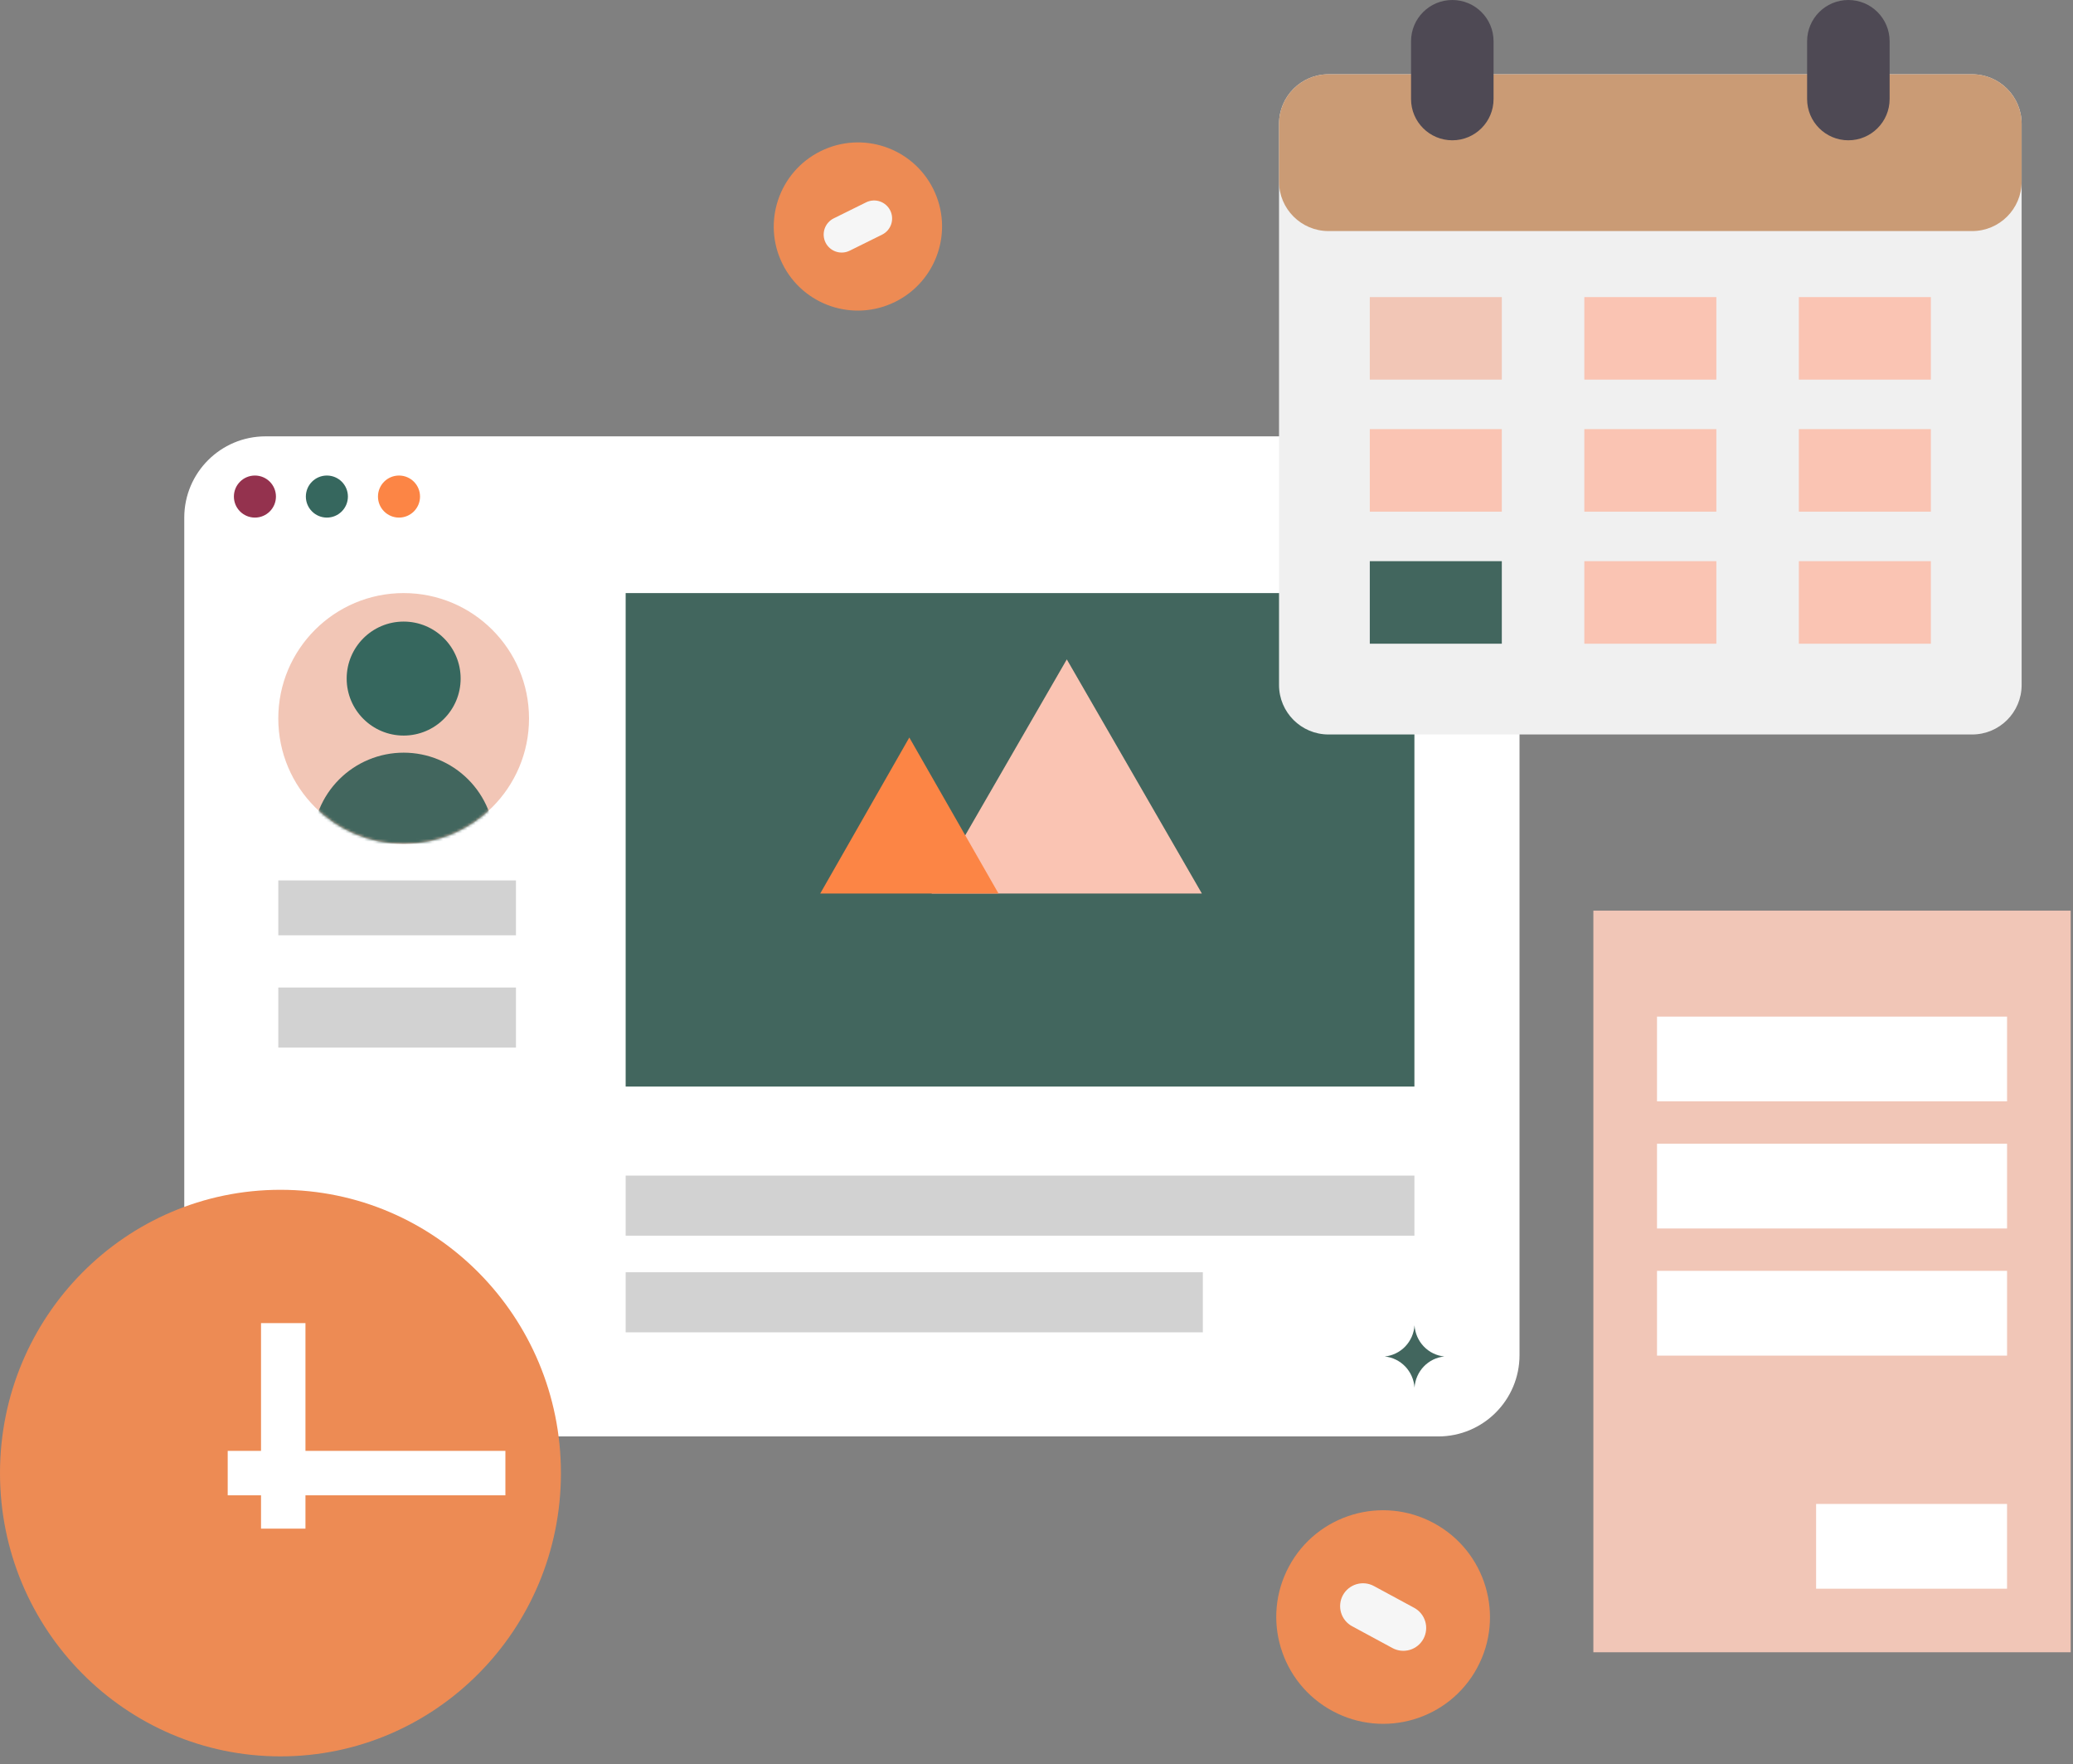 <?xml version="1.0" encoding="UTF-8"?> <svg xmlns="http://www.w3.org/2000/svg" width="765" height="651" viewBox="0 0 765 651" fill="none"><rect x="0" y="0" width="765" height="651" fill="#808080" stroke="none"/> <path d="M98 530C81.431 530 68 516.569 68 500L68 191C68 174.431 81.431 161 98 161L530.75 161C547.318 161 560.75 174.431 560.75 191L560.75 500C560.75 516.569 547.319 530 530.75 530L98 530Z" fill="white"></path> <path d="M521.96 218.829H230.886V400.91H521.96V218.829Z" fill="#42665E"></path> <path d="M393.683 243.295L443.531 329.688H343.792L393.683 243.295Z" fill="#FAC4B3"></path> <path d="M335.566 272.118L368.485 329.684H302.688L335.566 272.118Z" fill="#FC8545"></path> <path d="M94.072 190.976C89.786 190.976 86.312 187.502 86.312 183.216C86.312 178.931 89.786 175.457 94.072 175.457C98.357 175.457 101.832 178.931 101.832 183.216C101.832 187.502 98.357 190.976 94.072 190.976Z" fill="#94324E"></path> <path d="M120.63 190.976C116.344 190.976 112.87 187.502 112.87 183.216C112.87 178.931 116.344 175.457 120.63 175.457C124.916 175.457 128.39 178.931 128.39 183.216C128.39 187.502 124.916 190.976 120.63 190.976Z" fill="#36675E"></path> <path d="M147.244 190.976C142.958 190.976 139.484 187.502 139.484 183.216C139.484 178.931 142.958 175.457 147.244 175.457C151.53 175.457 155.004 178.931 155.004 183.216C155.004 187.502 151.53 190.976 147.244 190.976Z" fill="#FC8545"></path> <path d="M190.406 364.366H102.698V386.534H190.406V364.366Z" fill="#D2D2D2"></path> <path d="M521.96 433.761H230.886V455.929H521.96V433.761Z" fill="#D2D2D2"></path> <path d="M443.89 469.422H230.886V491.59H443.89V469.422Z" fill="#D2D2D2"></path> <path d="M190.406 324.849H102.698V345.089H190.406V324.849Z" fill="#D2D2D2"></path> <circle cx="148.961" cy="265.092" r="46.264" fill="#F2C6B6"></circle> <mask id="mask0_677_467" style="mask-type:alpha" maskUnits="userSpaceOnUse" x="102" y="218" width="94" height="94"> <circle cx="148.961" cy="265.092" r="46.264" fill="#F2C6B6"></circle> </mask> <g mask="url(#mask0_677_467)"> <path d="M182.607 311.355C182.607 302.432 179.062 293.874 172.753 287.564C166.443 281.254 157.885 277.709 148.961 277.709C140.038 277.709 131.48 281.254 125.17 287.564C118.86 293.874 115.315 302.432 115.315 311.355L148.961 311.355H182.607Z" fill="#42665E"></path> </g> <path d="M148.962 271.4C137.348 271.4 127.933 261.986 127.933 250.372C127.933 238.758 137.348 229.343 148.962 229.343C160.576 229.343 169.99 238.758 169.99 250.372C169.99 261.986 160.576 271.4 148.962 271.4Z" fill="#36675E"></path> <path d="M472 45.674C472 35.584 480.18 27.404 490.27 27.404H727.776C737.866 27.404 746.045 35.584 746.045 45.674V252.73C746.045 262.821 737.866 271 727.776 271H490.27C480.18 271 472 262.821 472 252.73V45.674Z" fill="#F0F0F0"></path> <path d="M472 45.674C472 35.584 480.18 27.404 490.27 27.404H727.776C737.866 27.404 746.045 35.584 746.045 45.674V66.989C746.045 77.079 737.866 85.258 727.776 85.258H490.27C480.18 85.258 472 77.079 472 66.989V45.674Z" fill="#CA9B75"></path> <path d="M505.496 109.618H554.215V140.068H505.496V109.618Z" fill="#F2C6B6"></path> <path d="M535.944 -6.65495e-07C544.353 -2.97952e-07 551.169 6.816 551.169 15.225L551.169 36.539C551.169 44.948 544.353 51.764 535.944 51.764V51.764C527.536 51.764 520.719 44.948 520.719 36.539L520.719 15.225C520.719 6.816 527.536 -1.03304e-06 535.944 -6.65495e-07V-6.65495e-07Z" fill="#4E4954"></path> <path d="M682.103 -6.65495e-07C690.511 -2.97952e-07 697.328 6.816 697.328 15.225L697.328 36.539C697.328 44.948 690.511 51.764 682.103 51.764V51.764C673.694 51.764 666.878 44.948 666.878 36.539L666.878 15.225C666.878 6.816 673.694 -1.03304e-06 682.103 -6.65495e-07V-6.65495e-07Z" fill="#4E4954"></path> <path d="M505.496 158.337H554.215V188.786H505.496V158.337Z" fill="#FAC4B3"></path> <path d="M505.496 207.057H554.215V237.506H505.496V207.057Z" fill="#42665E"></path> <path d="M584.664 109.618H633.383V140.068H584.664V109.618Z" fill="#FAC4B3"></path> <path d="M584.664 158.337H633.383V188.786H584.664V158.337Z" fill="#FAC4B3"></path> <path d="M584.664 207.057H633.383V237.506H584.664V207.057Z" fill="#FAC4B3"></path> <path d="M663.831 109.618H712.55V140.068H663.831V109.618Z" fill="#FAC4B3"></path> <path d="M663.831 158.337H712.55V188.786H663.831V158.337Z" fill="#FAC4B3"></path> <path d="M663.831 207.057H712.55V237.506H663.831V207.057Z" fill="#FAC4B3"></path> <rect x="588" y="336" width="176.149" height="273.636" fill="#F1C6B7"></rect> <rect x="611.489" y="375.091" width="129.176" height="31.273" fill="white"></rect> <rect x="611.489" y="422" width="129.176" height="31.273" fill="white"></rect> <rect x="611.489" y="468.908" width="129.176" height="31.273" fill="white"></rect> <rect x="670.201" y="554.908" width="70.46" height="31.273" fill="white"></rect> <path d="M103.5 648.049C160.661 648.049 207 601.252 207 543.525C207 485.797 160.661 439 103.5 439C46.339 439 0 485.797 0 543.525C0 601.252 46.339 648.049 103.5 648.049Z" fill="#ED8B54"></path> <rect x="84.03" y="535.327" width="102.475" height="16.396" fill="white"></rect> <rect x="112.723" y="488.188" width="75.832" height="16.396" transform="rotate(90 112.723 488.188)" fill="white"></rect> <path d="M522 512C521.807 509.072 520.596 506.309 518.581 504.203C516.566 502.096 513.88 500.784 511 500.5C513.881 500.219 516.57 498.908 518.585 496.801C520.6 494.694 521.811 491.929 522 489C522.189 491.929 523.4 494.694 525.415 496.801C527.43 498.908 530.119 500.219 533 500.5C530.12 500.782 527.432 502.094 525.417 504.201C523.402 506.307 522.191 509.072 522 512Z" fill="#42665E"></path> <path d="M491.686 631.286C510.849 641.644 534.769 634.529 545.112 615.394C555.454 596.26 548.304 572.351 529.141 561.993C509.978 551.634 486.059 558.749 475.716 577.884C465.373 597.019 472.523 620.927 491.686 631.286Z" fill="#ED8B54"></path> <path d="M507 585.194L521.875 593.235C523.846 594.3 525.312 596.104 525.952 598.25C526.593 600.396 526.354 602.709 525.289 604.679C524.762 605.654 524.048 606.515 523.188 607.214C522.327 607.912 521.338 608.434 520.276 608.75C519.213 609.065 518.099 609.168 516.997 609.052C515.895 608.937 514.827 608.605 513.853 608.076L498.978 600.035C498.002 599.51 497.139 598.798 496.438 597.94C495.738 597.081 495.214 596.093 494.896 595.031C494.578 593.97 494.473 592.856 494.586 591.754C494.699 590.651 495.028 589.582 495.555 588.607C496.62 586.637 498.424 585.17 500.571 584.53C502.717 583.89 505.03 584.129 507 585.194Z" fill="#F6F6F6"></path> <path d="M330.346 111.374C345.722 103.767 352.03 85.154 344.435 69.801C336.84 54.447 318.218 48.166 302.842 55.773C287.465 63.379 281.157 81.992 288.752 97.345C296.347 112.699 314.969 118.98 330.346 111.374Z" fill="#ED8B54"></path> <path d="M307.67 80.568L319.62 74.657C320.402 74.27 321.254 74.041 322.125 73.983C322.997 73.924 323.871 74.038 324.698 74.318C325.526 74.598 326.29 75.038 326.947 75.613C327.605 76.188 328.142 76.887 328.53 77.669C328.917 78.452 329.146 79.304 329.204 80.175C329.262 81.047 329.148 81.921 328.869 82.748C328.589 83.576 328.149 84.34 327.574 84.997C326.999 85.655 326.3 86.192 325.517 86.579L313.567 92.491C312.784 92.88 311.932 93.112 311.059 93.171C310.187 93.231 309.311 93.118 308.482 92.839C307.653 92.56 306.887 92.12 306.229 91.544C305.57 90.969 305.031 90.269 304.644 89.485C303.865 87.901 303.746 86.073 304.313 84.401C304.88 82.729 306.087 81.351 307.67 80.568Z" fill="#F6F6F6"></path> </svg> 